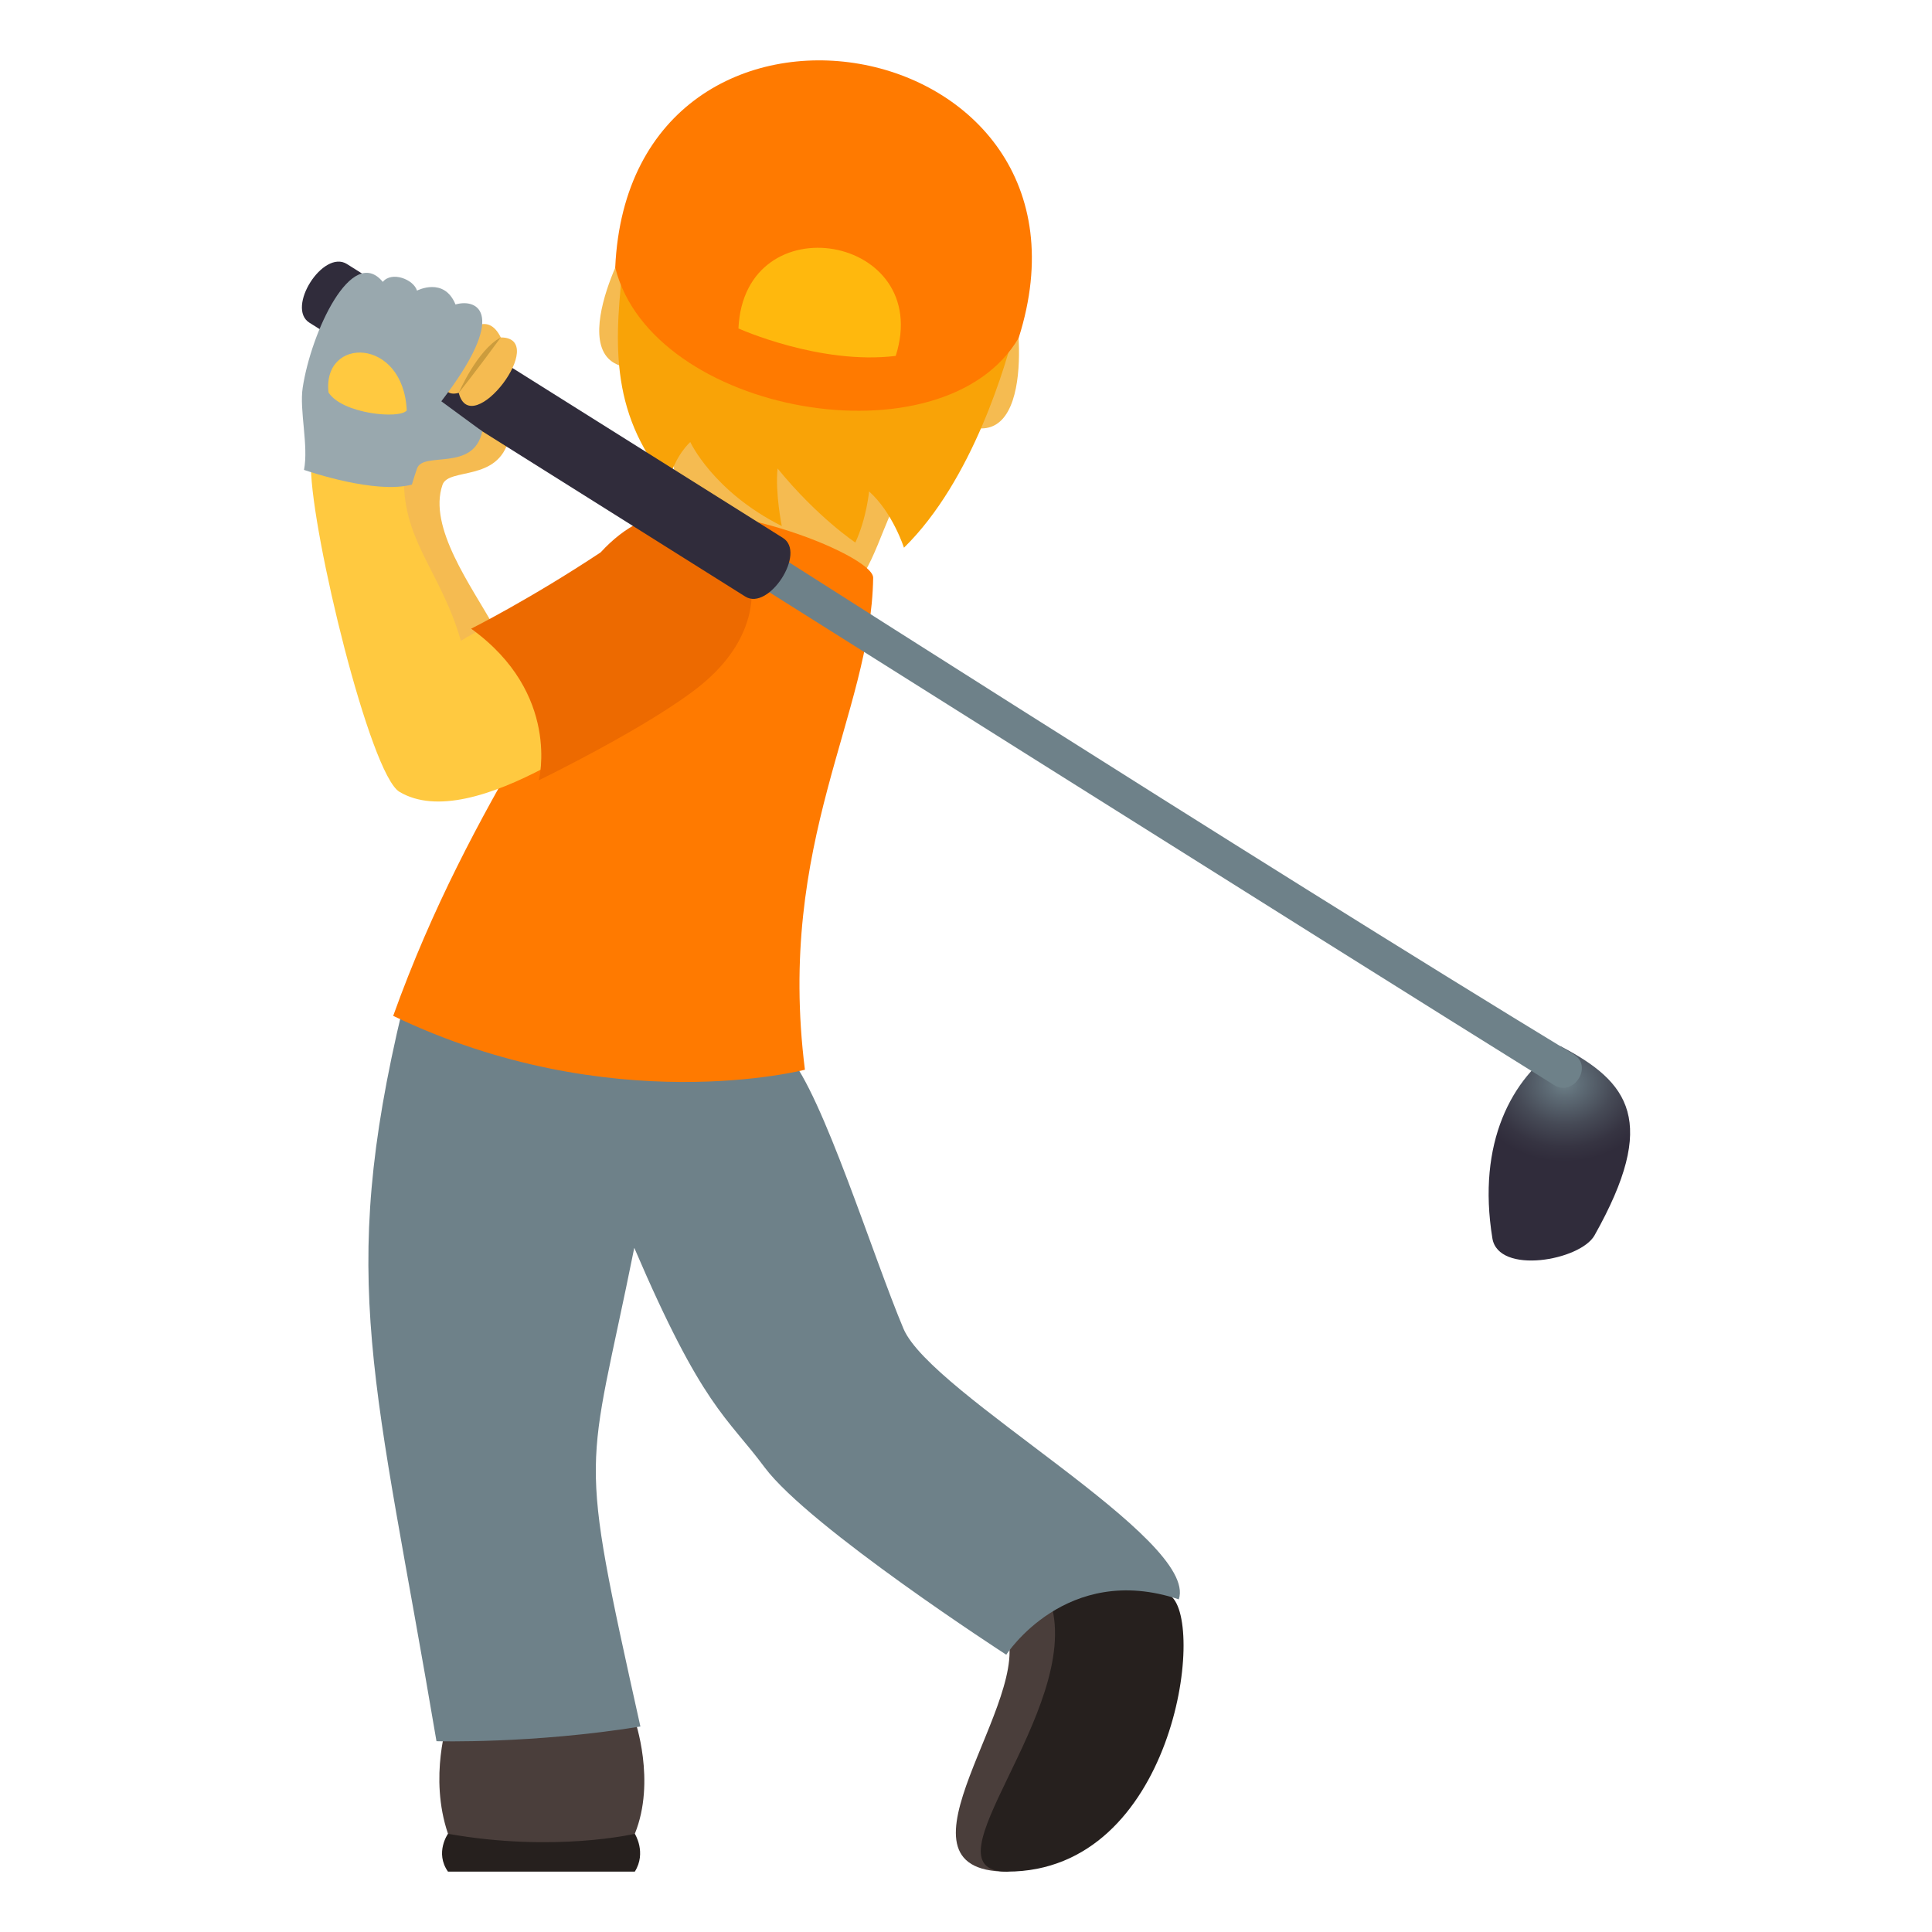 <svg xmlns="http://www.w3.org/2000/svg" xml:space="preserve" style="enable-background:new 0 0 64 64" viewBox="0 0 64 64"><path d="M21.029 60.746s.396.623 0 1.254H14.84c-.443-.627 0-1.254 0-1.254h6.188z" style="fill:#26201e"/><path d="M21.584 12.18c2.04 5.062-1.268 6.449 3.433 8.412 4.99-.106 3.102-3.156 6.485-6.672-1.5-1.947-6.746-2.957-9.918-1.74z" style="fill:#f5bb51"/><path d="M33.597 10.287s-2.836 3.211-1.898 3.68c2.816 1.412 1.935-4.287 1.898-3.68zM20.832 8.06s1.554 3.977.511 4.1c-3.133.375-.334-4.683-.511-4.1z" style="fill:#f5bb51"/><path d="M20.664 8.539c-.295 2.635-.532 5.074 1.468 7.45.235-.923.735-1.345.735-1.345s.75 1.635 3.031 2.782c0 0-.223-1.092-.14-1.907 1.327 1.625 2.577 2.453 2.577 2.453.375-.812.454-1.693.454-1.693.78.693 1.156 1.865 1.156 1.865 2.281-2.234 3.393-6.103 3.7-7.341 1.024-4.157-12.507-6.518-12.981-2.264z" style="fill:#f9a307"/><radialGradient id="a" cx="52.36" cy="35.877" r="3.1" gradientTransform="matrix(1.006 0 0 .84 -.845 5.738)" gradientUnits="userSpaceOnUse"><stop offset="0" style="stop-color:#6e8189"/><stop offset=".173" style="stop-color:#5f6d77"/><stop offset=".525" style="stop-color:#464a56"/><stop offset=".814" style="stop-color:#363442"/><stop offset="1" style="stop-color:#302c3b"/></radialGradient><path d="M52.82 40.924c-.469.832-3.184 1.316-3.383.096-.516-3.17.645-5.315 2.246-6.368 2.295 1.19 3.262 2.495 1.137 6.272z" style="fill:url(#a)"/><path d="M16.859 14.541c.322-1.275-1.272-1.809-1.691-.623-3.371-.115-2.735 2.394-3.3 2.662.513 3.166 1.942 8.549 2.737 9.024 2.432 1.447 2.549-3.413 1.754-4.852-.725-1.315-2.19-3.281-1.701-4.691.201-.582 1.842-.084 2.201-1.52z" style="fill:#f5bb51"/><path d="M21.029 56.977s.71 2.023 0 3.77c0 0-2.654.626-6.188 0-.646-1.895 0-3.77 0-3.77h6.188zm17.75-4.112c.385 1.11-1.115 8.25-5.418 9.135-4.26 0 .969-5.764-.053-7.986 0 0 1.604-3.782 5.47-1.149z" style="fill:#4a3e3b"/><path d="M38.779 52.865c1.174.897.11 9.135-5.418 9.135-2.906 0 2.473-5.31 1.459-8.863 0 0 .092-2.904 3.959-.272z" style="fill:#26201e"/><path d="M26.119 34.969c-3.022-1.824-12.784-1.551-12.784-1.551-2.17 9.059-.9 12.277 1.124 24.262 0 0 3.191.091 6.755-.487-2.109-9.486-1.76-8.11-.203-15.857 2.27 5.299 3.057 5.576 4.317 7.271 1.482 1.987 8.006 6.208 8.006 6.208s1.984-3.082 5.716-1.834c.666-2.008-8.193-6.786-9.119-8.961-1.02-2.418-2.678-7.772-3.812-9.051z" style="fill:#6e8189"/><path d="M26.664 35.436s-6.434 1.677-13.639-1.784c2.607-7.265 6.33-11.59 8.309-16.341 1.908-1.141 7.591 1.037 7.591 1.828-.072 4.554-3.216 8.705-2.261 16.297z" style="fill:#ff7a00"/><path d="M10.3 15.488c-.002-.228 2.383.338 3.092.137-.137 2.23 1.21 3.27 1.875 5.602 3.983-2.467 8.932.123 7.27 1.273-1.918 1.34-6.875 5.178-9.305 3.73-.975-.58-2.902-8.521-2.932-10.742z" style="fill:#ffc940"/><path d="M23.212 22.701c4.038-3.28-.005-8.011-3.316-4.402-2.355 1.56-4.289 2.527-4.289 2.527 2.986 2.15 2.242 5.022 2.242 5.022s3.703-1.8 5.363-3.147z" style="fill:#ed6a00"/><path d="M52.13 34.926c.655.394-.002 1.422-.65 1.017-7.69-4.783-28.926-18.171-28.926-18.171l.649-1.018s18.611 11.91 28.927 18.172z" style="fill:#6e8189"/><path d="m11.492 8.746 14.441 9.072c.791.487-.469 2.43-1.244 1.944L10.25 10.69c-.78-.49.45-2.438 1.243-1.944z" style="fill:#302c3b"/><path d="M15.197 13.014c.41 1.619 3.035-1.836 1.392-1.836-.86-1.74-2.779 2.213-1.392 1.836z" style="fill:#f5bb51"/><path d="M15.197 13.014s.582-.727 1.392-1.836c-.779.408-1.392 1.836-1.392 1.836z" style="fill:#cc9c3d"/><path d="M13.816 15.516c-.06.168-.117.355-.172.537-1.201.318-3.373-.42-3.574-.487.158-.802-.158-1.974-.043-2.722.28-1.846 1.627-4.75 2.654-3.506.291-.361 1.016-.09 1.133.289 0 0 .896-.469 1.275.459.735-.213 1.762.309-.47 3.207l1.357.996c-.285 1.352-1.951.649-2.16 1.227z" style="fill:#99a8ae"/><path d="M10.882 13c-.207-1.86 2.48-1.84 2.592.596-.224.295-2.136.12-2.592-.596z" style="fill:#ffc940"/><path d="M33.746 11.191C37.013.887 20.873-1.928 20.38 8.861c1.204 4.871 10.88 6.573 13.366 2.33z" style="fill:#ff7a00"/><path d="M29.672 11.79c1.273-4.016-5.018-5.112-5.21-.91 0 0 2.69 1.216 5.21.91z" style="fill:#ffb80d"/></svg>